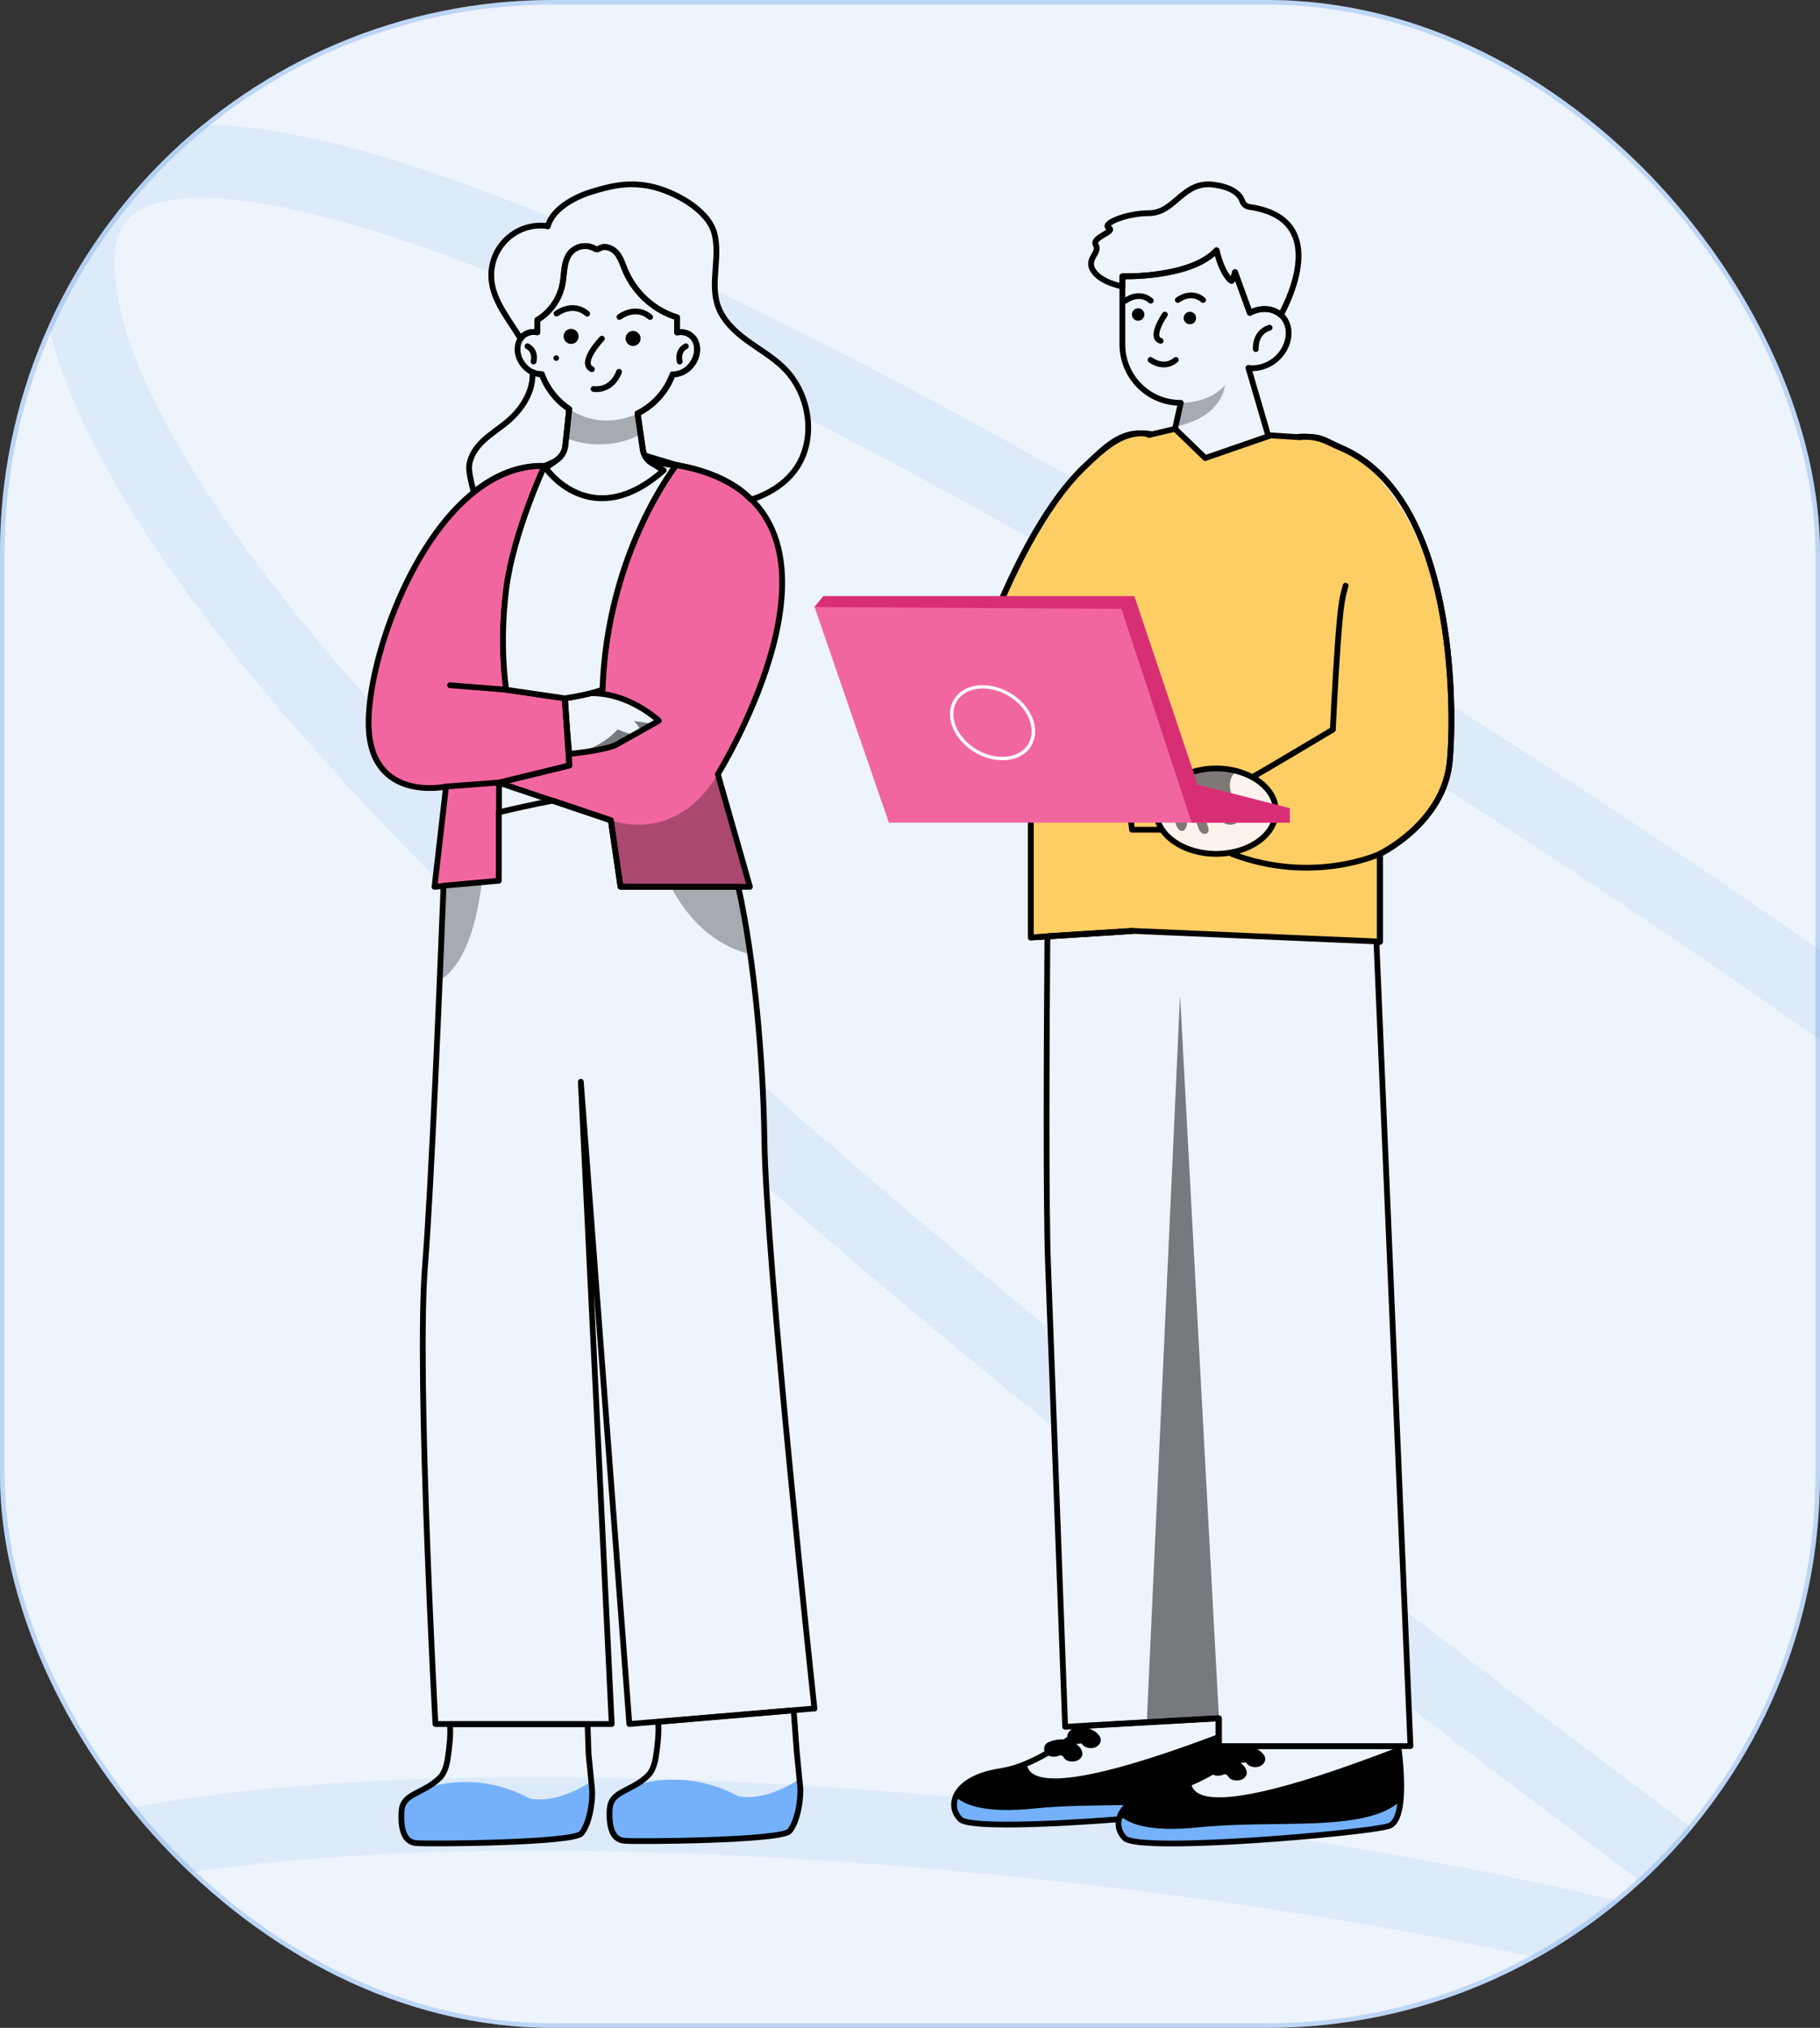 <svg width="395" height="440" viewBox="0 0 395 440" fill="none" xmlns="http://www.w3.org/2000/svg">
<rect x="0" y="0" width="395" height="440" fill="#333333" stroke="none"/>
<g clip-path="url(#clip0_3989_3871)">
<rect width="395" height="440" rx="120" fill="#EDF4FC"/>
<path d="M404.76 662.087C249.84 608.719 -54.345 488.066 -31.727 432.398C-3.456 362.814 331.559 400.651 403.36 438.33C475.161 476.01 41.164 192.188 17.732 65.86C-5.7 -60.467 451.03 237.804 493.446 296.604C535.863 355.403 402.907 -150.966 488.421 -247.841C573.936 -344.716 819.175 336.491 640.381 517.35" stroke="#DDEAF9" stroke-width="15.962" stroke-linecap="round"/>
<path d="M149.869 72.736C149.048 72.112 148.008 71.943 146.969 72.145V68.87C145.627 68.465 144.353 67.891 143.146 67.182C139.81 65.19 137.194 62.185 135.669 58.59C135.149 57.324 134.746 55.973 133.875 54.927C133.003 53.88 131.477 53.222 130.27 53.829C130.069 53.965 129.851 54.049 129.633 54.099C129.381 54.083 129.13 53.998 128.912 53.846C127.219 52.985 125.156 53.357 123.865 54.775C122.323 56.547 122.524 59.198 122.122 61.51C121.518 64.819 119.506 67.706 116.639 69.427V72.112C115.617 71.909 114.577 72.078 113.756 72.702C111.979 74.036 111.828 76.855 113.437 79.016C114.527 80.485 116.12 81.244 117.595 81.177C118.735 84.3 120.831 86.95 123.547 88.739L122.692 96.724C122.558 97.923 121.921 99.02 120.948 99.729L118.433 101.535C118.433 101.535 128.292 115.985 144.085 102.042C142.962 101.383 142.123 100.877 141.503 100.489C140.43 99.83 139.709 98.733 139.541 97.484L138.418 89.702C141.939 87.98 144.655 84.924 146.03 81.21C147.522 81.295 149.132 80.518 150.221 79.05C151.814 76.889 151.68 74.053 149.903 72.736H149.869Z" fill="#EDF4FC"/>
<path d="M119.371 100.853L120.93 99.738C121.919 99.029 122.557 97.949 122.674 96.734L123.529 88.749C120.813 86.96 118.717 84.309 117.577 81.186C116.906 81.22 116.236 81.051 115.582 80.764C115.582 80.95 115.582 81.119 115.582 81.304C115.582 85.271 113.168 88.901 110.167 91.45C108.49 92.868 106.612 94.033 105.003 95.518C103.393 97.004 102.035 98.928 101.817 101.123C101.717 102.152 102.236 104.752 102.84 106.778C103.527 106.238 104.215 105.697 104.936 105.225C108.976 102.507 113.419 100.937 118.197 101.089C118.197 101.089 118.181 101.14 118.164 101.156C118.566 101.038 118.969 100.92 119.371 100.836V100.853Z" fill="#EDF4FC"/>
<path d="M170.088 79.803C167.708 77.49 164.79 75.819 162.108 73.861C159.425 71.903 156.86 69.472 155.787 66.332C154.077 61.319 156.391 55.697 155.033 50.599C153.658 45.45 146.197 41.433 141.017 40.386C135.836 39.356 131.779 40.605 128.492 41.584C124.72 42.716 119.892 45.315 118.886 49.13L118.634 49.029C117.88 48.928 117.125 48.928 116.371 48.995C110.469 49.535 106.144 54.769 106.663 60.694C107.083 65.454 110.503 69.354 112.984 73.49C113.185 73.203 113.42 72.916 113.722 72.696C114.543 72.072 115.583 71.903 116.606 72.105V69.421C119.472 67.7 121.484 64.813 122.088 61.504C122.507 59.175 122.289 56.541 123.832 54.769C125.123 53.367 127.185 52.979 128.878 53.84C129.096 53.992 129.348 54.077 129.599 54.093C129.834 54.043 130.052 53.958 130.236 53.823C131.443 53.216 132.969 53.874 133.841 54.92C134.713 55.967 135.115 57.318 135.635 58.584C137.144 62.179 139.776 65.184 143.112 67.176C144.319 67.885 145.594 68.459 146.935 68.864V72.139C147.974 71.937 148.997 72.105 149.835 72.73C151.613 74.064 151.763 76.883 150.154 79.043C149.064 80.529 147.438 81.289 145.962 81.204C144.604 84.918 141.872 87.974 138.351 89.695L139.474 97.478C139.625 98.541 140.195 99.503 141.017 100.162C142.961 100.415 144.822 100.719 146.6 101.056C146.683 100.938 146.734 100.871 146.734 100.871C151.277 101.664 154.982 102.947 158.017 104.635C159.459 105.395 160.716 106.256 161.773 107.235C161.89 107.336 161.991 107.437 162.091 107.539C162.276 107.724 162.51 107.893 162.678 108.096C162.678 108.096 162.695 108.113 162.711 108.13C162.812 108.231 162.913 108.332 163.03 108.417C166.786 107.184 170.256 105.108 172.587 101.917C177.348 95.384 175.822 85.408 170.038 79.769L170.088 79.803Z" fill="#EDF4FC"/>
<path d="M123.562 166.086L108.306 169.817V191.172L94.306 192.421L96.804 170.678C96.804 170.678 80.307 174.24 80.005 157.325C79.753 143.871 89.276 115.781 104.952 105.247C108.993 102.529 113.436 100.959 118.214 101.111C118.214 101.111 111.457 115.544 109.898 127.817C108.339 140.089 109.898 149.678 109.898 149.678L122.624 151.535L123.596 166.086H123.562Z" fill="#F2669F"/>
<path d="M159.709 105.649C156.406 103.471 152.181 101.834 146.782 100.905C146.782 100.905 131.743 119.795 130.754 149.675C129.916 149.962 129.044 150.198 128.122 150.417C136.488 150.215 142.993 156.359 142.993 156.359C142.993 156.359 136.136 160.293 133.822 161.525C131.509 162.774 123.562 163.568 123.562 163.568C123.562 163.568 122.958 157.052 122.589 151.616L123.562 166.066L108.305 169.797L132.598 177.984L134.694 192.4H162.777L155.819 167.957C155.819 167.957 184.438 121.922 159.725 105.649H159.709Z" fill="#F2669F"/>
<path opacity="0.3" d="M148.727 373.096L124.467 221.538L118.633 374.108H132.783L126.06 234.755L136.589 374.108L148.711 373.096H148.727Z" fill="black"/>
<path opacity="0.3" d="M155.807 167.957C155.807 167.957 155.84 167.907 155.874 167.856C155.84 167.89 155.823 167.924 155.79 167.957C146.518 183.539 132.586 177.985 132.586 177.985L134.682 192.401H162.764L155.807 167.957Z" fill="black"/>
<path d="M123.562 166.086L108.306 169.817V191.172L94.306 192.421L96.804 170.678C96.804 170.678 80.307 174.24 80.005 157.325C79.753 143.871 89.276 115.781 104.952 105.247C108.993 102.529 113.436 100.959 118.214 101.111C118.214 101.111 111.457 115.544 109.898 127.817C108.339 140.089 109.898 149.678 109.898 149.678L122.624 151.535L123.596 166.086H123.562Z" stroke="black" stroke-width="1.25" stroke-linecap="round" stroke-linejoin="round"/>
<path d="M176.759 370.732C176.759 370.732 166.247 273.329 165.895 247.281C165.677 230.384 163.765 208.252 160.228 192.384H134.66L132.564 177.968L119.973 173.714C115.782 174.524 111.775 175.419 108.271 176.246V191.101L96.266 192.182C95.411 213.992 93.617 257.376 92.242 274.73C90.365 298.363 94.506 374.075 94.506 374.075H132.765L126.059 234.722L136.588 374.075L176.742 370.699L176.759 370.732Z" fill="#EDF4FC" stroke="black" stroke-width="1.25" stroke-linecap="round" stroke-linejoin="round"/>
<path opacity="0.3" d="M95.469 212.724C101.001 209.28 103.5 200.198 104.573 191.471L96.307 192.197C96.089 197.852 95.804 204.976 95.469 212.707V212.724Z" fill="black"/>
<path opacity="0.3" d="M145.586 192.392C149.107 199.009 154.522 204.951 162.821 207.061C162.754 206.622 162.704 206.2 162.637 205.762C162.603 205.491 162.553 205.238 162.519 204.968C162.385 204.006 162.218 203.061 162.067 202.098C162.067 201.997 162.033 201.913 162.016 201.811C161.664 199.651 161.295 197.557 160.893 195.532C160.86 195.397 160.826 195.262 160.809 195.126C160.642 194.266 160.474 193.438 160.29 192.611C160.29 192.51 160.239 192.426 160.222 192.324H145.586V192.358V192.392Z" fill="black"/>
<path d="M123.559 163.59C123.559 163.59 131.49 162.813 133.82 161.547C136.134 160.281 142.991 156.382 142.991 156.382C142.991 156.382 133.435 147.317 122.57 151.537C122.939 157.006 123.543 163.59 123.543 163.59H123.559Z" stroke="black" stroke-width="1.25" stroke-linecap="round" stroke-linejoin="round"/>
<g opacity="0.5">
<path d="M124.316 163.478C126.362 163.242 131.928 162.55 133.823 161.537C134.661 161.081 136.103 160.288 137.578 159.444C136.371 159.174 135.197 158.785 134.074 158.245C131.475 161.047 128.022 162.871 124.316 163.495V163.478Z" fill="black"/>
<path d="M141.652 157.017L137.578 156.46C138.232 157.067 138.735 157.776 139.137 158.57C140.16 157.996 141.116 157.456 141.837 157.051C141.77 157.051 141.736 157.017 141.669 157.017H141.652Z" fill="black"/>
</g>
<path d="M109.848 149.657L97.676 148.678" stroke="black" stroke-width="1.25" stroke-linecap="round" stroke-linejoin="round"/>
<path d="M108.307 169.798L96.789 170.659" stroke="black" stroke-width="1.25" stroke-linecap="round" stroke-linejoin="round"/>
<path d="M159.706 105.649C156.403 103.471 152.178 101.834 146.779 100.905C146.779 100.905 131.741 119.795 130.751 149.675C128.27 150.502 125.42 151.093 122.57 151.531L123.542 166.1L108.285 169.831L132.579 178.018L134.675 192.417H162.757L155.799 167.974C155.799 167.974 184.419 121.939 159.706 105.666V105.649Z" stroke="black" stroke-width="1.25" stroke-linecap="round" stroke-linejoin="round"/>
<path d="M126.145 397.837C124.334 399.914 92.815 400.167 90.233 399.914C87.651 399.644 86.879 396.791 87.131 392.925C87.315 390.072 89.763 389.431 92.479 387.894C98.23 386.24 106.412 385.582 115.029 390.275C120.176 391.152 125.39 388.435 128.308 386.544C128.375 387.236 128.425 387.759 128.459 388.063C128.727 390.494 127.956 395.761 126.145 397.837Z" fill="#75B1FB"/>
<path d="M87.15 392.935C87.335 390.082 89.783 389.44 92.499 387.904C93.555 387.33 94.544 386.604 95.416 385.777C96.388 384.849 96.925 383.245 97.193 381.405C97.545 379.008 97.847 376.391 97.646 374.112H127.523L127.74 380.561C127.975 382.874 128.193 385.085 128.327 386.537C128.394 387.229 128.445 387.752 128.478 388.056C128.746 390.504 127.975 395.754 126.164 397.83C124.354 399.907 92.834 400.16 90.252 399.907C87.67 399.636 86.899 396.784 87.15 392.918V392.952V392.935Z" stroke="black" stroke-width="1.25" stroke-linecap="round" stroke-linejoin="round"/>
<path d="M171.344 397.321C169.533 399.397 138.014 399.65 135.432 399.397C132.85 399.127 132.079 396.274 132.33 392.408C132.515 389.555 134.962 388.914 137.678 387.378C143.429 385.723 151.611 385.065 160.228 389.758C165.376 390.636 170.59 387.918 173.507 386.027C173.574 386.719 173.624 387.243 173.658 387.547C173.926 389.978 173.155 395.244 171.344 397.321Z" fill="#75B1FB"/>
<path d="M132.347 392.43C132.531 389.577 134.979 388.935 137.695 387.399C138.751 386.825 139.741 386.099 140.612 385.272C141.585 384.344 142.121 382.74 142.39 380.9C142.742 378.503 143.044 375.886 142.842 373.608L172.25 371.109L172.92 380.056C173.155 382.369 173.373 384.58 173.507 386.032C173.574 386.724 173.624 387.247 173.658 387.551C173.926 389.999 173.155 395.249 171.344 397.325C169.533 399.402 138.014 399.655 135.432 399.402C132.85 399.132 132.079 396.279 132.33 392.413V392.447L132.347 392.43Z" stroke="black" stroke-width="1.25" stroke-linecap="round" stroke-linejoin="round"/>
<path d="M149.869 72.736C149.048 72.112 148.008 71.943 146.969 72.145V68.87C145.627 68.465 144.353 67.891 143.146 67.182C139.81 65.19 137.194 62.185 135.669 58.59C135.149 57.324 134.746 55.973 133.875 54.927C133.003 53.88 131.477 53.222 130.27 53.829C130.069 53.965 129.851 54.049 129.633 54.099C129.381 54.083 129.13 53.998 128.912 53.846C127.219 52.985 125.156 53.357 123.865 54.775C122.323 56.547 122.524 59.198 122.122 61.51C121.518 64.819 119.506 67.706 116.639 69.427V72.112C115.617 71.909 114.577 72.078 113.756 72.702C111.979 74.036 111.828 76.855 113.437 79.016C114.527 80.485 116.12 81.244 117.595 81.177C118.735 84.3 120.831 86.95 123.547 88.739L122.692 96.724C122.558 97.923 121.921 99.02 120.948 99.729L118.433 101.535C118.433 101.535 128.292 115.985 144.085 102.042C142.962 101.383 142.123 100.877 141.503 100.489C140.43 99.83 139.709 98.733 139.541 97.484L138.418 89.702C141.939 87.98 144.655 84.924 146.03 81.21C147.522 81.295 149.132 80.518 150.221 79.05C151.814 76.889 151.68 74.053 149.903 72.736H149.869Z" stroke="black" stroke-width="1.25" stroke-linecap="round" stroke-linejoin="round"/>
<path d="M140.06 99.049C140.412 99.64 140.882 100.146 141.468 100.501C142.089 100.889 142.927 101.396 144.05 102.054C128.257 115.998 118.399 101.548 118.399 101.548L120.293 100.18L118.181 101.092C118.181 101.092 111.424 115.525 109.865 127.798C108.306 140.07 109.865 149.659 109.865 149.659L122.573 151.515C125.424 151.093 128.29 150.503 130.755 149.659C131.744 119.779 146.783 100.889 146.783 100.889H146.817L140.513 98.999H140.043L140.06 99.049Z" fill="#EDF4FC" stroke="black" stroke-width="1.25" stroke-linecap="round" stroke-linejoin="round"/>
<path d="M119.371 100.853L120.93 99.738C121.919 99.029 122.557 97.949 122.674 96.734L123.529 88.749C120.813 86.96 118.717 84.309 117.577 81.186C116.906 81.22 116.236 81.051 115.582 80.764C115.582 80.95 115.582 81.119 115.582 81.304C115.582 85.271 113.168 88.901 110.167 91.45C108.49 92.868 106.612 94.033 105.003 95.518C103.393 97.004 102.035 98.928 101.817 101.123C101.717 102.152 102.236 104.752 102.84 106.778C103.527 106.238 104.215 105.697 104.936 105.225C108.976 102.507 113.419 100.937 118.197 101.089C118.197 101.089 118.181 101.14 118.164 101.156C118.566 101.038 118.969 100.92 119.371 100.836V100.853Z" stroke="black" stroke-width="1.25" stroke-linecap="round" stroke-linejoin="round"/>
<path d="M170.088 79.803C167.708 77.49 164.79 75.819 162.108 73.861C159.425 71.903 156.86 69.472 155.787 66.332C154.077 61.319 156.391 55.697 155.033 50.599C153.658 45.45 146.197 41.433 141.017 40.386C135.836 39.356 131.779 40.605 128.492 41.584C124.72 42.716 119.892 45.315 118.886 49.13L118.634 49.029C117.88 48.928 117.125 48.928 116.371 48.995C110.469 49.535 106.144 54.769 106.663 60.694C107.083 65.454 110.503 69.354 112.984 73.49C113.185 73.203 113.42 72.916 113.722 72.696C114.543 72.072 115.583 71.903 116.606 72.105V69.421C119.472 67.7 121.484 64.813 122.088 61.504C122.507 59.175 122.289 56.541 123.832 54.769C125.123 53.367 127.185 52.979 128.878 53.84C129.096 53.992 129.348 54.077 129.599 54.093C129.834 54.043 130.052 53.958 130.236 53.823C131.443 53.216 132.969 53.874 133.841 54.92C134.713 55.967 135.115 57.318 135.635 58.584C137.144 62.179 139.776 65.184 143.112 67.176C144.319 67.885 145.594 68.459 146.935 68.864V72.139C147.974 71.937 148.997 72.105 149.835 72.73C151.613 74.064 151.763 76.883 150.154 79.043C149.064 80.529 147.438 81.289 145.962 81.204C144.604 84.918 141.872 87.974 138.351 89.695L139.474 97.478C139.625 98.541 140.195 99.503 141.017 100.162C142.961 100.415 144.822 100.719 146.6 101.056C146.683 100.938 146.734 100.871 146.734 100.871C151.277 101.664 154.982 102.947 158.017 104.635C159.459 105.395 160.716 106.256 161.773 107.235C161.89 107.336 161.991 107.437 162.091 107.539C162.276 107.724 162.51 107.893 162.678 108.096C162.678 108.096 162.695 108.113 162.711 108.13C162.812 108.231 162.913 108.332 163.03 108.417C166.786 107.184 170.256 105.108 172.587 101.917C177.348 95.384 175.822 85.408 170.038 79.769L170.088 79.803Z" stroke="black" stroke-width="1.25" stroke-linecap="round" stroke-linejoin="round"/>
<path opacity="0.3" d="M138.382 89.717C137.024 90.358 133.536 91.793 129.177 91.033C126.595 90.578 124.684 89.531 123.51 88.771C123.293 90.848 123.075 92.941 122.84 95.017C124.919 95.895 127.417 96.418 130.099 96.418C133.536 96.418 136.655 95.574 139.002 94.19L138.365 89.734L138.382 89.717Z" fill="black"/>
<path d="M120.717 78.303C121.05 78.303 121.32 78.031 121.32 77.695C121.32 77.359 121.05 77.087 120.717 77.087C120.384 77.087 120.113 77.359 120.113 77.695C120.113 78.031 120.384 78.303 120.717 78.303Z" fill="black"/>
<path d="M130.639 73.477C130.639 73.477 125.592 78.71 128.459 80.112" stroke="black" stroke-width="1.25" stroke-linecap="round" stroke-linejoin="round"/>
<path d="M137.396 75.08C138.294 75.08 139.022 74.347 139.022 73.443C139.022 72.538 138.294 71.805 137.396 71.805C136.498 71.805 135.77 72.538 135.77 73.443C135.77 74.347 136.498 75.08 137.396 75.08Z" fill="black"/>
<path d="M123.951 74.626C124.849 74.626 125.577 73.893 125.577 72.989C125.577 72.084 124.849 71.351 123.951 71.351C123.052 71.351 122.324 72.084 122.324 72.989C122.324 73.893 123.052 74.626 123.951 74.626Z" fill="black"/>
<path d="M134.357 80.666C134.357 80.666 132.999 84.87 128.824 84.397" stroke="black" stroke-width="1.25" stroke-linecap="round" stroke-linejoin="round"/>
<path d="M134.441 68.776C134.441 68.776 137.912 66.058 141.097 68.793" stroke="black" stroke-width="1.25" stroke-linecap="round" stroke-linejoin="round"/>
<path d="M120.781 68.043C120.781 68.043 124.252 65.326 127.437 68.06" stroke="black" stroke-width="1.25" stroke-linecap="round" stroke-linejoin="round"/>
<path d="M147.522 78.455C147.522 78.455 146.868 76.193 148.846 75.13" stroke="black" stroke-width="1.25" stroke-linecap="round" stroke-linejoin="round"/>
<path d="M115.801 78.455C115.801 78.455 116.455 76.193 114.477 75.13" stroke="black" stroke-width="1.25" stroke-linecap="round" stroke-linejoin="round"/>
<path d="M249.58 94.762C238.867 90.35 223.61 116.621 217.32 130.308L222.798 143.79L224.016 203.237L245.928 202.011L299.49 204.463V185.464C309.716 178.6 313.084 172.39 313.49 170.143C317.75 126.018 304.36 108.245 296.447 100.891C290.117 95.007 280.013 94.354 275.752 94.762L261.753 99.665L255.058 93.536L249.58 94.762Z" fill="#FDCE64"/>
<path d="M252.21 180.029H245.683L242.977 155.901M249.335 94.383L255.034 93.055L261.577 99.389L275.815 94.468L282.258 94.877" stroke="black" stroke-width="1.25" stroke-linecap="round" stroke-linejoin="round"/>
<path d="M207.393 389.837C208.12 388.032 210.048 386.278 213.396 385.171C213.954 384.984 214.546 384.814 215.188 384.66C215.831 384.507 216.507 384.388 217.217 384.286C219.162 383.962 221.039 383.4 222.848 382.6C223.119 386.636 230.187 389.224 264.564 376.215V378.888H268.25C268.25 378.888 268.25 378.888 268.25 378.905C268.301 379.586 268.318 380.285 268.352 380.983C265.494 383.026 262.027 385.205 258.544 386.704C256.752 387.504 254.858 388.066 252.913 388.389C247.181 389.241 244.07 391.539 243.089 393.94C242.987 394.196 242.903 394.468 242.852 394.723C237.407 395.149 231.709 395.507 226.517 395.711C223.406 395.83 220.498 395.898 217.944 395.881C212.838 395.847 209.202 395.524 208.424 394.723C207.765 394.059 207.342 393.259 207.156 392.442C206.987 391.607 207.055 390.722 207.41 389.854L207.393 389.837Z" fill="black"/>
<path d="M238.582 376.625C237.551 375.127 235.2 374.497 233.188 375.007C232.089 375.28 231.379 376.353 231.768 377.204C231.852 377.374 231.954 377.544 232.089 377.681C230.55 377.204 229.029 377.391 227.591 378.004C226.796 378.328 226.391 379.23 226.712 380.047C226.763 380.184 226.83 380.303 226.915 380.422C227.591 381.256 228.859 381.359 229.908 380.916C230.077 380.848 230.28 380.848 230.449 380.916L230.533 380.95C230.533 380.95 230.618 381.018 230.669 381.052C230.719 381.137 230.922 381.41 230.956 381.444C231.447 382.295 233.053 382.397 233.949 381.937C235.048 381.359 235.116 380.371 234.626 379.52C234.338 379.06 233.949 378.651 233.51 378.362C233.831 378.396 234.169 378.379 234.49 378.294C234.524 378.294 234.558 378.294 234.592 378.294H234.642L234.761 378.345C234.795 378.379 234.845 378.447 234.879 378.464C234.913 378.481 234.913 378.532 234.93 378.532C235.471 379.332 237.01 379.554 237.923 379.026C238.938 378.43 239.174 377.459 238.599 376.608L238.582 376.625Z" fill="black"/>
<path d="M303.956 390.809C303.652 393.601 302.908 395.764 301.335 396.223C296.093 397.79 247.208 402.029 244.079 398.828C242.76 397.483 242.372 395.695 243.082 393.942C244.063 391.541 247.157 389.242 252.889 388.391C254.834 388.067 256.711 387.505 258.52 386.705C258.791 390.86 266.299 393.482 303.516 379.077C303.939 382.534 304.328 387.199 303.956 390.809Z" fill="black"/>
<path d="M303.949 390.802C303.645 393.594 302.901 395.757 301.328 396.216C296.086 397.783 247.201 402.022 244.073 398.821C242.754 397.476 242.365 395.688 243.075 393.935C244.817 395.603 249.179 397.612 260.001 396.506C277.046 394.735 296.171 397.749 303.949 390.785V390.802Z" fill="#75B1FB"/>
<path d="M299.489 204.32V185.233C299.489 185.233 313.422 178.541 314.64 165.141C315.739 153.427 315.874 107.777 291.085 97.152C287.517 95.637 287.13 94.622 282.446 94.759" stroke="black" stroke-width="1.25" stroke-linecap="round" stroke-linejoin="round"/>
<path d="M274.261 380.744C273.229 379.246 270.879 378.616 268.867 379.127C267.768 379.399 267.057 380.472 267.446 381.323C267.531 381.493 267.632 381.664 267.768 381.8C266.229 381.323 264.707 381.51 263.27 382.123C262.475 382.447 262.069 383.349 262.39 384.167C262.441 384.303 262.509 384.422 262.593 384.541C263.27 385.376 264.538 385.478 265.586 385.035C265.755 384.95 265.958 384.95 266.127 385.035L266.212 385.069C266.212 385.069 266.28 385.12 266.347 385.171C266.398 385.256 266.601 385.529 266.635 385.563C267.125 386.397 268.731 386.516 269.628 386.057C270.727 385.478 270.794 384.49 270.304 383.639C270.017 383.179 269.628 382.77 269.188 382.481C269.509 382.515 269.847 382.498 270.169 382.413H270.338L270.456 382.464C270.49 382.498 270.541 382.566 270.575 382.583C270.608 382.6 270.608 382.651 270.625 382.651C271.166 383.451 272.705 383.673 273.618 383.145C274.633 382.549 274.87 381.579 274.295 380.744H274.261Z" fill="black"/>
<path d="M227.319 203.129L245.547 201.971L298.728 204.27L306.117 378.864H264.435V372.803L249.707 373.62L231.174 374.676C231.174 374.676 228.198 293.849 227.471 274.693C226.964 261.634 227.15 225.077 227.319 203.129Z" fill="#EDF4FC"/>
<path d="M253.63 170.233C250.823 170.369 248.101 170.607 245.547 170.982M245.547 201.971L227.319 203.129C227.15 225.077 226.964 261.634 227.471 274.693C228.198 293.849 231.174 374.676 231.174 374.676L249.707 373.62L264.435 372.803V378.864H306.117L298.728 204.27L245.547 201.971Z" stroke="black" stroke-width="1.25" stroke-linecap="round" stroke-linejoin="round"/>
<path opacity="0.5" d="M264.551 372.834L248.893 373.668L256.113 215.981L264.551 372.834Z" fill="black"/>
<path d="M299.489 204.392V185.305C299.489 185.305 313.422 178.613 314.64 165.213C315.739 153.499 315.874 107.849 291.085 97.225C287.517 95.709 286.521 94.626 281.837 94.762" stroke="black" stroke-width="1.25" stroke-linecap="round" stroke-linejoin="round"/>
<path d="M263.924 185.266C256.751 185.266 250.937 181.119 250.937 176.003C250.937 170.888 256.751 166.74 263.924 166.74C271.096 166.74 276.91 170.888 276.91 176.003C276.91 181.119 271.096 185.266 263.924 185.266Z" fill="#FCF3EC" stroke="black" stroke-width="1.25" stroke-linecap="round" stroke-linejoin="round"/>
<path opacity="0.5" d="M263.932 166.74C265.504 166.74 267.009 166.945 268.413 167.319C267.669 167.813 267.128 168.716 266.976 169.686C266.739 171.167 267.297 172.7 268.193 173.824C268.65 174.403 269.208 174.913 269.461 175.629C269.884 176.923 269.022 178.455 267.838 178.83C266.654 179.221 265.352 178.642 264.473 177.706C263.577 176.752 263.036 175.475 262.579 174.198C262.478 173.892 262.342 173.568 262.106 173.381C261.632 173.04 260.956 173.534 260.804 174.147C260.651 174.76 260.854 175.424 261.057 176.02L262.139 179.272C262.258 179.63 262.376 180.004 262.258 180.379C262.072 180.992 261.277 181.077 260.804 180.72C260.33 180.362 260.093 179.715 259.89 179.102L258.402 174.692C257.709 174.692 257.27 175.612 257.286 176.395C257.303 177.178 257.608 177.944 257.608 178.727C257.608 179.511 257.067 180.413 256.39 180.294C256.12 180.226 255.866 180.056 255.714 179.834C255.054 179.017 255.004 177.808 254.581 176.82C254.158 175.833 252.856 175.101 252.247 175.969C252.044 176.276 251.994 176.667 251.96 177.059L251.74 179.136C251.25 178.166 250.979 177.127 250.979 176.037C250.979 170.929 256.796 166.775 263.966 166.775L263.932 166.74Z" fill="black"/>
<path d="M271.794 168.634L273.976 167.374L276.157 166.097C277.611 165.246 279.066 164.394 280.503 163.526L284.832 160.955L289.144 158.384L289.279 158.299V158.129C289.38 156.051 289.482 153.974 289.6 151.88C289.719 149.785 289.837 147.708 289.955 145.631C290.226 141.476 290.463 137.305 290.902 133.167C290.953 132.656 291.004 132.128 291.088 131.618L291.19 130.851C291.224 130.596 291.274 130.341 291.325 130.085C291.376 129.83 291.41 129.574 291.46 129.336L291.646 128.587C291.765 128.093 291.917 127.582 292.035 127.088" stroke="black" stroke-width="1.25" stroke-linecap="round" stroke-linejoin="round"/>
<path d="M245.676 202.022L223.711 203.418V171.424L205.77 163.456C205.77 163.456 217.387 118.556 235.243 101.392C240.062 96.778 243.956 93.304 249.57 94.139" stroke="black" stroke-width="1.25" stroke-linecap="round" stroke-linejoin="round"/>
<path d="M245.683 202.019L223.718 203.416V171.422L205.777 163.453C205.777 163.453 217.394 118.553 235.25 101.39C240.069 96.776 243.355 93.304 248.969 94.139" stroke="black" stroke-width="1.25" stroke-linecap="round" stroke-linejoin="round"/>
<path d="M176.779 131.705L192.911 178.495H279.91V175.362L259.906 170.254L246.176 129.355H178.707L176.762 131.705H176.779Z" fill="#F2669F"/>
<path d="M217.528 164.956C217.917 164.956 218.323 164.939 218.712 164.888C221.028 164.599 222.871 163.475 223.869 161.721C224.867 159.968 224.934 157.805 224.021 155.643C223.125 153.514 221.4 151.607 219.151 150.313C216.902 149.019 214.417 148.457 212.134 148.73C209.817 149.019 207.974 150.143 206.976 151.897C205.979 153.651 205.911 155.813 206.824 157.975C207.72 160.104 209.445 162.011 211.694 163.305C213.47 164.361 215.465 164.922 217.528 164.956ZM213.318 149.377C215.245 149.411 217.122 149.939 218.779 150.926C220.876 152.152 222.499 153.923 223.328 155.915C224.14 157.873 224.106 159.797 223.226 161.347C222.347 162.896 220.69 163.901 218.61 164.156C216.48 164.429 214.146 163.901 212.049 162.675C209.953 161.449 208.329 159.678 207.501 157.686C206.672 155.728 206.723 153.804 207.602 152.254C208.481 150.705 210.139 149.7 212.218 149.445C212.59 149.411 212.946 149.377 213.318 149.377Z" fill="white"/>
<path d="M176.77 131.705L243.393 132.114L258.629 178.495H279.918V175.362L259.914 170.254L246.184 129.355H178.715L176.77 131.705Z" fill="#D82E74"/>
<path d="M252.901 388.397C254.846 388.073 256.723 387.511 258.532 386.711C263.267 384.685 267.95 381.399 271.146 378.913H303.511C303.511 378.913 303.511 379.032 303.528 379.083C303.951 382.54 304.34 387.205 303.968 390.815C303.663 393.607 302.919 395.77 301.347 396.229C296.105 397.796 247.219 402.035 244.091 398.834C242.772 397.489 242.383 395.701 243.093 393.948C244.074 391.547 247.169 389.248 252.918 388.397H252.901Z" stroke="black" stroke-width="1.25" stroke-linecap="round" stroke-linejoin="round"/>
<path d="M207.401 389.845C209.143 391.513 213.505 393.523 224.327 392.416C231.108 391.718 238.21 391.769 244.805 391.65C243.993 392.382 243.401 393.165 243.08 393.965C242.978 394.221 242.894 394.493 242.843 394.749C227.625 395.94 210.225 396.604 208.399 394.749C207.08 393.403 206.691 391.616 207.401 389.879V389.845Z" fill="#75B1FB"/>
<path d="M207.394 389.85C208.375 387.449 211.469 385.133 217.219 384.299C219.163 383.975 221.04 383.414 222.849 382.613C227.821 380.502 232.708 376.994 235.904 374.457L249.837 373.674L264.565 372.84V378.901H268.251C268.302 379.583 268.353 380.281 268.387 380.979C265.529 383.022 262.046 385.218 258.545 386.717C256.753 387.517 254.859 388.079 252.915 388.402C247.182 389.254 244.071 391.552 243.09 393.953C242.989 394.209 242.904 394.481 242.853 394.737C227.635 395.928 210.235 396.592 208.409 394.737C207.09 393.391 206.701 391.604 207.411 389.867L207.394 389.85Z" stroke="black" stroke-width="1.25" stroke-linecap="round" stroke-linejoin="round"/>
<path d="M299.488 185.269C299.488 185.269 285.014 192.028 267.326 185.269" stroke="black" stroke-width="1.25" stroke-linecap="round" stroke-linejoin="round"/>
<path d="M275.136 94.146L270.948 79.816V79.831C272.975 80.151 275.623 79.328 277.394 77.53C280.087 74.818 280.45 70.781 278.211 68.526C276.456 66.789 273.672 66.621 271.25 67.886L268.043 59.049C268.043 59.049 267.604 60.832 267.331 60.938C267.059 61.045 265.107 59.065 264.033 54.311C258.419 60.405 243.59 59.964 243.59 59.964V74.757C243.605 81.735 249.219 87.388 256.149 87.403H256.27L255.05 92.921" stroke="black" stroke-width="1.25" stroke-linecap="round" stroke-linejoin="round"/>
<path d="M243.59 59.952C243.59 59.952 258.419 60.393 264.032 54.299C265.107 59.053 267.059 61.033 267.331 60.927C267.604 60.82 268.042 59.037 268.042 59.037L271.25 67.874C273.581 66.655 276.244 66.777 277.984 68.346C280.223 64.218 288.258 47.306 271.159 44.899C270.448 44.807 269.843 44.304 269.616 43.634C269.223 42.461 267.876 40.678 263.457 40.084C256.633 39.155 255.105 46.224 249.355 46.255C244.134 46.285 239.02 48.631 240.654 49.454C242.288 50.277 236.75 51.465 237.84 53.202C238.914 54.939 235.146 56.341 237.688 59.266C238.99 60.774 241.259 61.643 243.605 62.176V59.967L243.59 59.952Z" stroke="black" stroke-width="1.25" stroke-linecap="round" stroke-linejoin="round"/>
<path opacity="0.3" d="M265.894 83.501C264.956 89.245 259.524 91.545 255.695 92.46L256.24 87.401C256.24 87.401 262.414 87.675 265.894 83.501Z" fill="black"/>
<path d="M252.816 68.258C252.816 68.258 249.381 73.179 251.908 73.956" stroke="black" stroke-width="1.25" stroke-linecap="round" stroke-linejoin="round"/>
<path d="M247.011 69.596C247.755 69.596 248.357 68.989 248.357 68.24C248.357 67.491 247.755 66.884 247.011 66.884C246.267 66.884 245.664 67.491 245.664 68.24C245.664 68.989 246.267 69.596 247.011 69.596Z" fill="black"/>
<path d="M258.245 70.359C258.989 70.359 259.592 69.752 259.592 69.003C259.592 68.254 258.989 67.647 258.245 67.647C257.501 67.647 256.898 68.254 256.898 69.003C256.898 69.752 257.501 70.359 258.245 70.359Z" fill="black"/>
<path d="M272.547 75.755C272.547 75.755 272.23 72.114 275.543 71.109" stroke="black" stroke-width="1.25" stroke-linecap="round" stroke-linejoin="round"/>
<path d="M244.27 65.243C244.27 65.243 247.129 62.988 249.762 65.243" stroke="black" stroke-width="1.25" stroke-linecap="round" stroke-linejoin="round"/>
<path d="M255.621 65.09C255.621 65.09 258.481 62.835 261.114 65.09" stroke="black" stroke-width="1.25" stroke-linecap="round" stroke-linejoin="round"/>
<path d="M249.703 78.086C249.703 78.086 252.563 80.341 255.196 78.086" stroke="black" stroke-width="1.25" stroke-linecap="round" stroke-linejoin="round"/>
</g>
<rect x="0.499" y="0.499" width="394.002" height="439.002" rx="119.501" stroke="#4F91E3" stroke-opacity="0.3" stroke-width="0.998"/>
<defs>
<clipPath id="clip0_3989_3871">
<rect width="395" height="440" rx="120" fill="white"/>
</clipPath>
</defs>
</svg>
